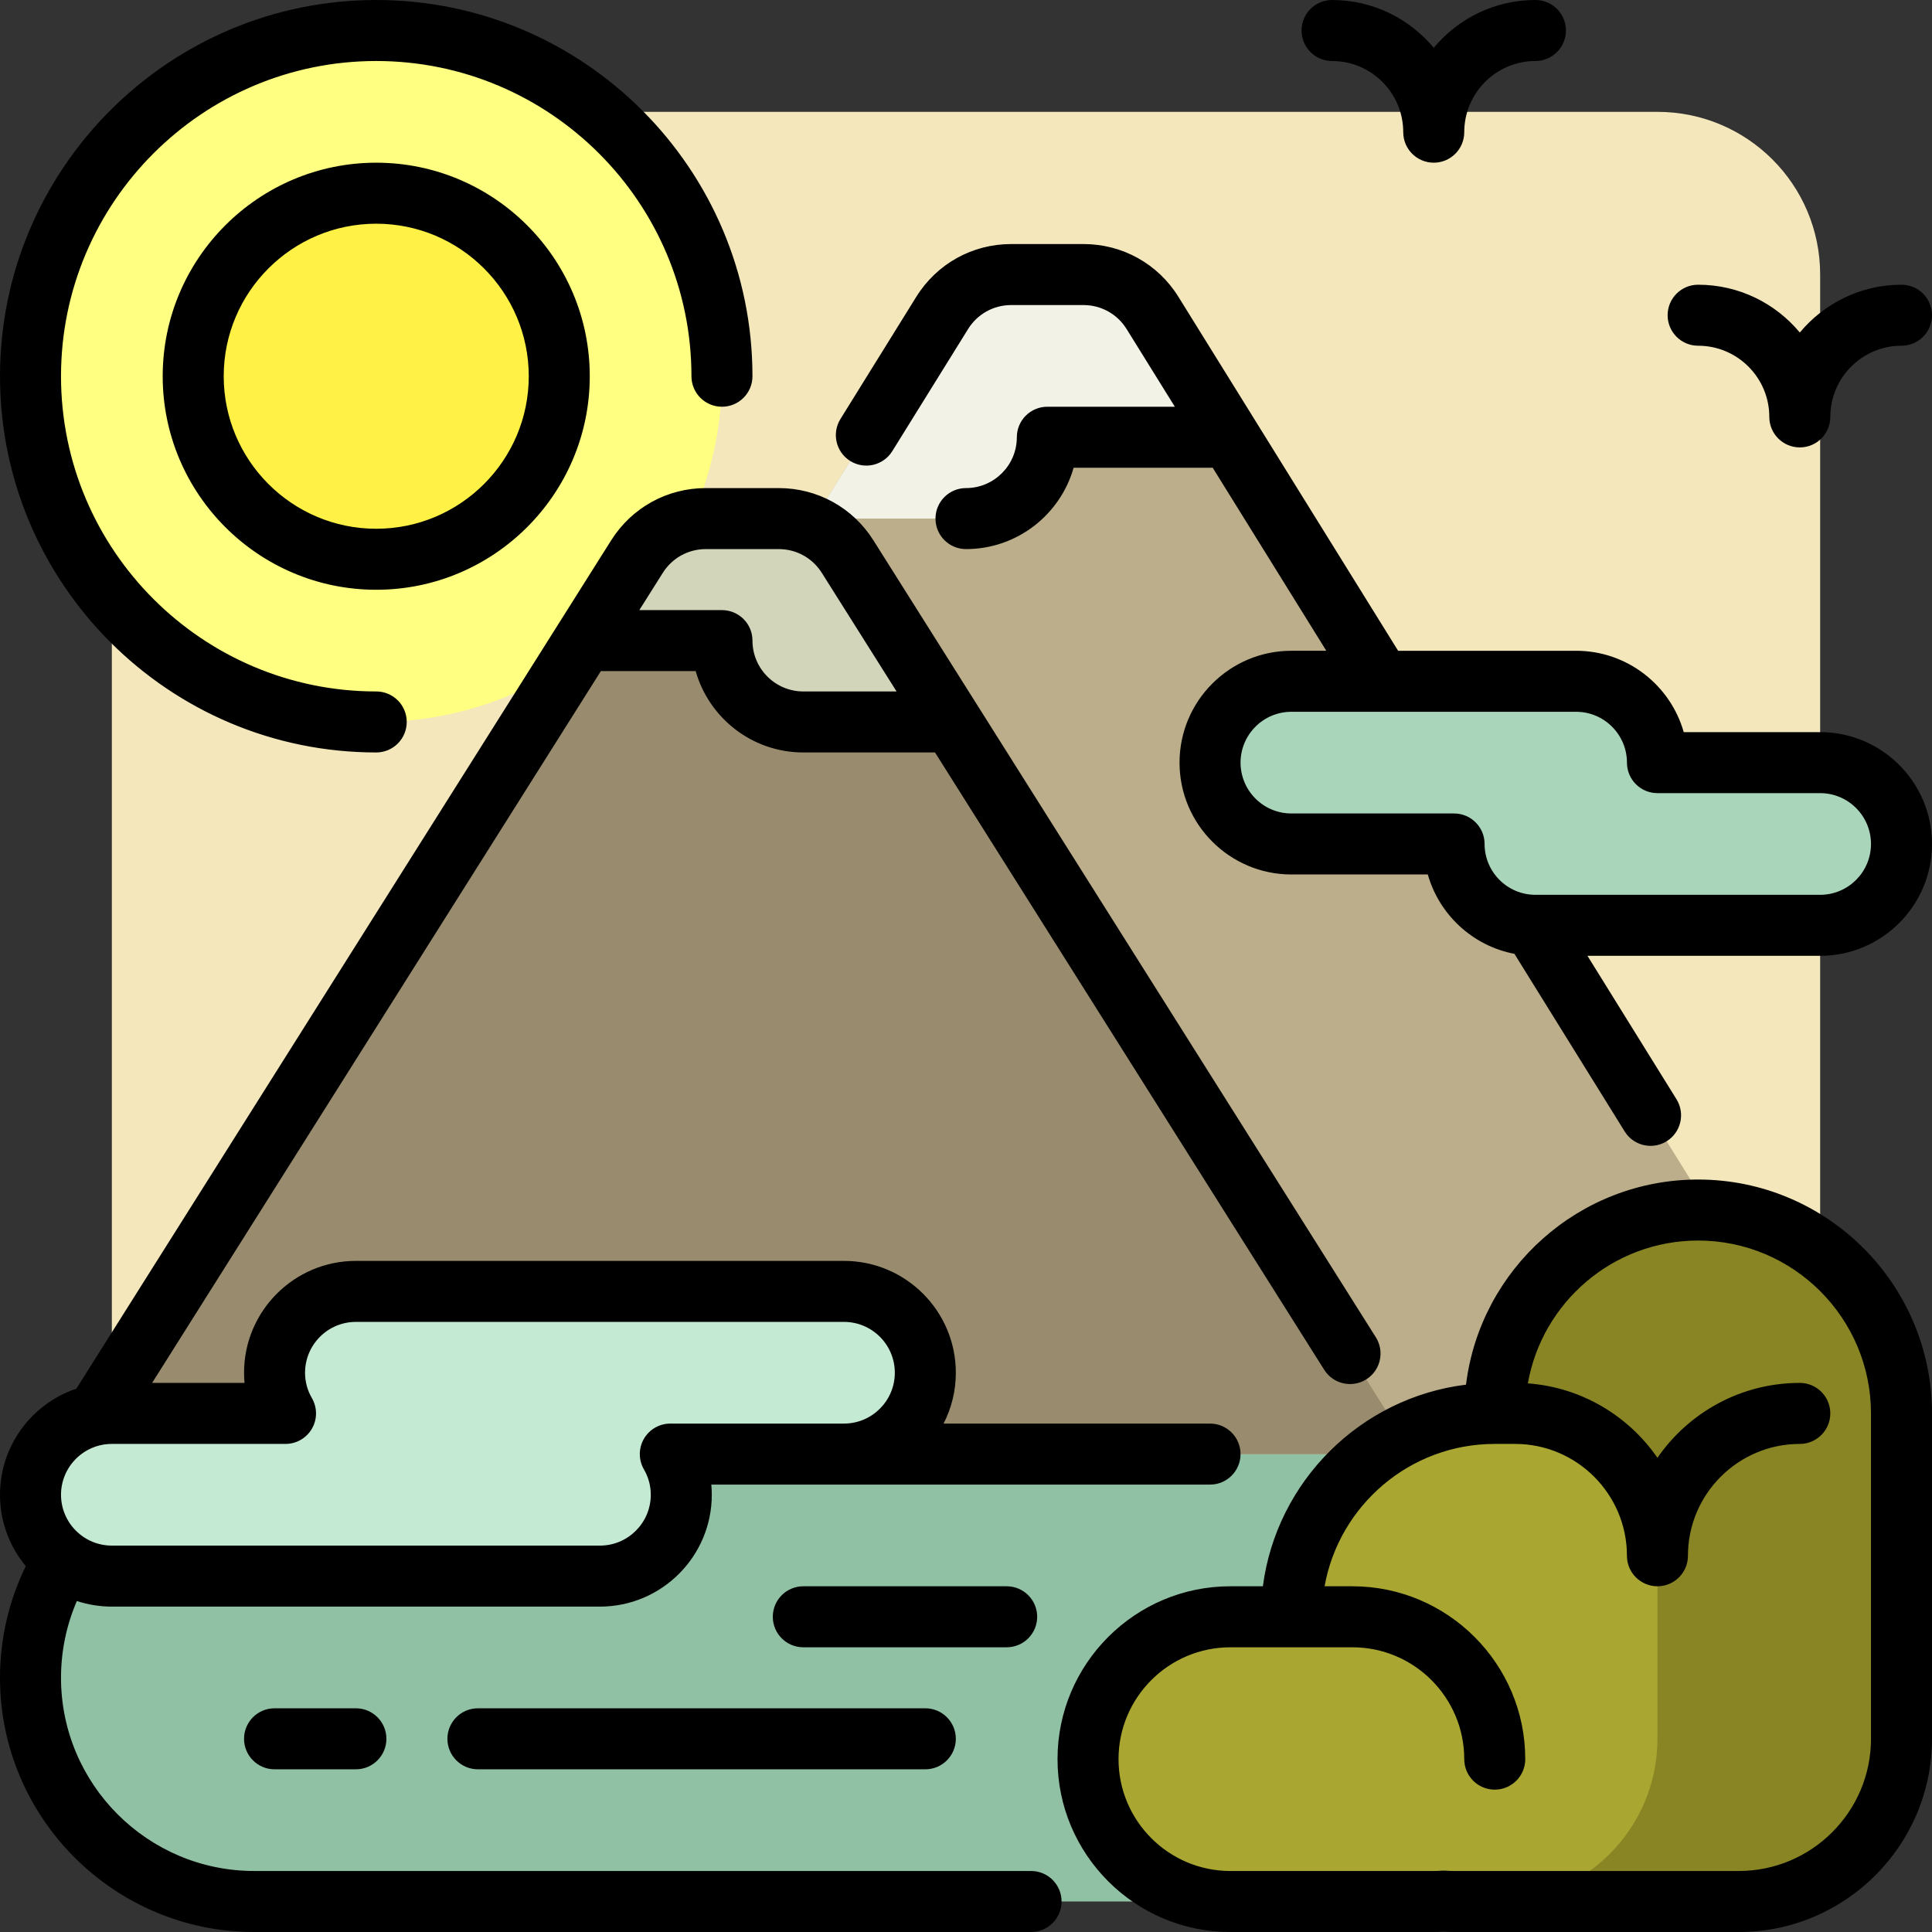 <?xml version="1.0" encoding="iso-8859-1"?>
<!-- Uploaded to: SVG Repo, www.svgrepo.com, Generator: SVG Repo Mixer Tools -->
<svg height="800px" width="800px" version="1.1" id="Layer_1" xmlns="http://www.w3.org/2000/svg" xmlns:xlink="http://www.w3.org/1999/xlink" 
	 viewBox="0 0 512 512" xml:space="preserve">
<rect x="0" y="0" width="512" height="512" fill="#333333" stroke="none"/>
<path style="fill:#F4E7BB;" d="M439.242,482.358H72.758c-23.812,0-43.116-19.304-43.116-43.116V72.758
	c0-23.812,19.304-43.116,43.116-43.116h366.484c23.812,0,43.116,19.304,43.116,43.116v366.484
	C482.358,463.054,463.054,482.358,439.242,482.358z"/>
<path style="fill:#91C1A4;" d="M374.568,364.328v21.019v59.284c0,32.742-26.542,59.284-59.284,59.284H67.368
	c-32.742,0-59.284-26.542-59.284-59.284l0,0c0-32.742,26.542-59.284,59.284-59.284h-2.695v-21.019H374.568z"/>
<path style="fill:#FFFF81;" d="M191.326,99.705c0,50.601-41.02,91.621-91.621,91.621S8.084,150.306,8.084,99.705
	S49.105,8.084,99.705,8.084S191.326,49.105,191.326,99.705z"/>
<path style="fill:#FFF145;" d="M148.211,99.705c0,26.789-21.716,48.505-48.505,48.505S51.2,126.494,51.2,99.705
	S72.916,51.2,99.705,51.2S148.211,72.916,148.211,99.705z"/>
<path style="fill:#BCAE8A;" d="M493.137,385.347H61.979l187.697-302.4c3.932-6.336,10.86-10.189,18.317-10.189h19.132
	c7.457,0,14.384,3.853,18.317,10.189L493.137,385.347z"/>
<path style="fill:#F2F2E7;" d="M267.993,72.758h19.132c7.457,0,14.384,3.853,18.317,10.189l20.083,32.358
	c-1.562,0.36-3.181,0.568-4.851,0.568h-43.116c0,11.906-9.651,21.558-21.558,21.558h-40.142l33.818-54.484
	C253.608,76.611,260.536,72.758,267.993,72.758z"/>
<path style="fill:#998C6E;" d="M374.568,385.347H18.863l149.952-237.855c3.948-6.263,10.833-10.061,18.237-10.061h19.329
	c7.403,0,14.289,3.798,18.237,10.061L374.568,385.347z"/>
<path style="fill:#D3D5BB;" d="M154.772,169.768l14.044-22.276c3.948-6.263,10.833-10.061,18.237-10.061h19.329
	c7.403,0,14.289,3.798,18.237,10.061l27.634,43.834h-39.368c-11.906,0-21.558-9.651-21.558-21.558H154.772z"/>
<path style="fill:#898424;" d="M503.916,374.568V460.8c0,23.812-19.304,43.116-43.116,43.116H326.063
	c-20.836,0-37.726-16.891-37.726-37.726l0,0c0-20.836,16.891-37.726,37.726-37.726h16.168c0-29.765,24.13-53.895,53.895-53.895l0,0
	l0,0c0-29.765,24.13-53.895,53.895-53.895l0,0C479.786,320.674,503.916,344.803,503.916,374.568z"/>
<path style="fill:#A9A632;" d="M396.126,503.916h-70.063c-20.836,0-37.726-16.891-37.726-37.726l0,0
	c0-20.836,16.891-37.726,37.726-37.726h16.168c0-29.765,24.13-53.895,53.895-53.895l0,0l0,0c23.812,0,43.116,19.304,43.116,43.116
	V460.8C439.242,484.612,419.938,503.916,396.126,503.916z"/>
<path style="fill:#A9D5BB;" d="M503.916,223.663L503.916,223.663c0,11.906-9.651,21.558-21.558,21.558h-75.453
	c-11.906,0-21.558-9.651-21.558-21.558h-43.116c-11.906,0-21.558-9.651-21.558-21.558l0,0c0-11.906,9.651-21.558,21.558-21.558
	h75.453c11.906,0,21.558,9.651,21.558,21.558l0,0h43.116C494.264,202.105,503.916,211.757,503.916,223.663z"/>
<path style="fill:#C5EAD4;" d="M245.221,363.789L245.221,363.789c0,11.906-9.651,21.558-21.558,21.558H177.64
	c1.838,3.173,2.907,6.848,2.907,10.779l0,0c0,11.906-9.651,21.558-21.558,21.558H29.642c-11.906,0-21.558-9.651-21.558-21.558l0,0
	c0-11.906,9.651-21.558,21.558-21.558h46.023c-1.838-3.173-2.907-6.848-2.907-10.779l0,0c0-11.906,9.651-21.558,21.558-21.558
	h129.347C235.57,342.232,245.221,351.883,245.221,363.789z"/>
<path d="M43.116,99.705c0,31.204,25.387,56.589,56.589,56.589s56.589-25.385,56.589-56.589s-25.387-56.589-56.589-56.589
	S43.116,68.501,43.116,99.705z M140.126,99.705c0,22.289-18.132,40.421-40.421,40.421s-40.421-18.132-40.421-40.421
	s18.132-40.421,40.421-40.421S140.126,77.417,140.126,99.705z M0,99.705C0,44.727,44.727,0,99.705,0s99.705,44.727,99.705,99.705
	c0,4.465-3.618,8.084-8.084,8.084s-8.084-3.62-8.084-8.084c0-46.062-37.475-83.537-83.537-83.537S16.168,53.644,16.168,99.705
	s37.475,83.537,83.537,83.537c4.466,0,8.084,3.62,8.084,8.084c0,4.465-3.618,8.084-8.084,8.084C44.727,199.411,0,154.683,0,99.705z
	 M344.926,8.084c0-4.465,3.618-8.084,8.084-8.084c10.823,0,20.517,4.935,26.947,12.671C386.389,4.935,396.082,0,406.905,0
	c4.466,0,8.084,3.62,8.084,8.084s-3.618,8.084-8.084,8.084c-10.401,0-18.863,8.463-18.863,18.863c0,4.465-3.618,8.084-8.084,8.084
	s-8.084-3.62-8.084-8.084c0-10.401-8.463-18.863-18.863-18.863C348.545,16.168,344.926,12.549,344.926,8.084z M441.937,83.537
	c0-4.465,3.618-8.084,8.084-8.084c10.823,0,20.517,4.935,26.947,12.671c6.431-7.736,16.124-12.671,26.947-12.671
	c4.466,0,8.084,3.62,8.084,8.084s-3.618,8.084-8.084,8.084c-10.401,0-18.863,8.463-18.863,18.863c0,4.465-3.618,8.084-8.084,8.084
	c-4.466,0-8.084-3.62-8.084-8.084c0-10.401-8.463-18.863-18.863-18.863C445.555,91.621,441.937,88.001,441.937,83.537z
	 M245.221,452.716c4.466,0,8.084,3.62,8.084,8.084c0,4.465-3.618,8.084-8.084,8.084H126.653c-4.466,0-8.084-3.62-8.084-8.084
	c0-4.465,3.618-8.084,8.084-8.084H245.221z M450.021,312.589c-31.596,0-57.747,23.764-61.513,54.36
	c-27.943,3.44-50.189,25.549-53.834,53.429h-8.61c-25.26,0-45.811,20.55-45.811,45.811S300.803,512,326.063,512h53.895
	c0.822,0,1.665-0.027,2.618-0.084c1.012,0.057,1.905,0.084,2.771,0.084H460.8c28.231,0,51.2-22.969,51.2-51.2v-86.232
	C512,340.393,484.197,312.589,450.021,312.589z M495.832,460.8c0,19.316-15.715,35.032-35.032,35.032h-75.453
	c-0.664,0-1.385-0.026-2.271-0.083c-0.171-0.011-0.344-0.016-0.516-0.016c-0.184,0-0.369,0.006-0.553,0.019
	c-0.803,0.055-1.454,0.081-2.049,0.081h-53.895c-16.344,0-29.642-13.297-29.642-29.642c0-16.345,13.298-29.642,29.642-29.642H358.4
	c16.344,0,29.642,13.297,29.642,29.642c0,4.465,3.618,8.084,8.084,8.084c4.466,0,8.084-3.62,8.084-8.084
	c0-25.26-20.55-45.811-45.811-45.811h-7.37c3.83-21.418,22.594-37.726,45.096-37.726h5.389c16.344,0,29.642,13.297,29.642,29.642
	c0,4.465,3.618,8.084,8.084,8.084c4.466,0,8.084-3.62,8.084-8.084c0-16.345,13.298-29.642,29.642-29.642
	c4.466,0,8.084-3.62,8.084-8.084s-3.618-8.084-8.084-8.084c-15.628,0-29.455,7.868-37.726,19.849
	c-7.668-11.109-20.112-18.681-34.339-19.725c3.778-21.479,22.572-37.851,45.117-37.851c25.26,0,45.811,20.55,45.811,45.811V460.8z
	 M273.246,495.832H67.368c-28.231,0-51.2-22.969-51.2-51.2c0-7.046,1.439-13.963,4.203-20.347c2.918,0.964,6.035,1.484,9.271,1.484
	h129.347c16.344,0,29.642-13.297,29.642-29.642c0-0.901-0.042-1.8-0.124-2.695h132.166c4.466,0,8.084-3.62,8.084-8.084
	s-3.618-8.084-8.084-8.084h-70.612c2.073-4.044,3.243-8.625,3.243-13.474c0-16.345-13.298-29.642-29.642-29.642H94.316
	c-16.344,0-29.642,13.297-29.642,29.642c0,0.901,0.042,1.8,0.124,2.695H40.312l118.919-188.632h25.13
	c3.527,12.428,14.978,21.558,28.522,21.558h34.907l103.142,163.605c2.382,3.776,7.374,4.909,11.151,2.527
	c3.777-2.381,4.909-7.373,2.528-11.15L259.145,187.105c-0.034-0.057-0.069-0.113-0.107-0.169l-27.584-43.756
	c-5.461-8.661-14.834-13.833-25.074-13.833h-19.329c-10.24,0-19.613,5.172-25.076,13.834l-13.985,22.183
	c-0.043,0.066-0.084,0.132-0.125,0.198L20.234,368.014C8.487,371.956,0,383.069,0,396.126c0,7.183,2.569,13.777,6.834,18.913
	C2.348,424.21,0,434.319,0,444.632C0,481.778,30.221,512,67.368,512h205.878c4.466,0,8.084-3.62,8.084-8.084
	S277.712,495.832,273.246,495.832z M175.654,151.804c2.482-3.938,6.743-6.288,11.398-6.288h19.329c4.654,0,8.915,2.351,11.398,6.288
	l19.82,31.438h-24.714c-7.43,0-13.474-6.044-13.474-13.474c0-4.465-3.618-8.084-8.084-8.084h-21.902L175.654,151.804z
	 M29.642,382.653h46.023c2.891,0,5.561-1.544,7.004-4.046c1.443-2.504,1.44-5.589-0.009-8.089c-1.207-2.085-1.818-4.348-1.818-6.728
	c0-7.43,6.044-13.474,13.474-13.474h129.347c7.43,0,13.474,6.044,13.474,13.474s-6.044,13.474-13.474,13.474H177.64
	c-2.891,0-5.56,1.542-7.004,4.046c-1.443,2.504-1.44,5.588,0.009,8.089c1.207,2.085,1.819,4.348,1.819,6.728
	c0,7.43-6.044,13.474-13.474,13.474H29.643c-7.43,0-13.474-6.044-13.474-13.474C16.17,388.696,22.212,382.653,29.642,382.653z
	 M482.358,194.021h-36.152c-3.527-12.428-14.978-21.558-28.522-21.558h-47.169l-38.031-61.275c-0.059-0.099-0.12-0.197-0.182-0.293
	l-19.994-32.212c-5.444-8.772-14.86-14.009-25.185-14.009h-19.13c-10.325,0-19.74,5.237-25.185,14.01l-20.085,32.359
	c-2.355,3.793-1.189,8.777,2.605,11.131c3.792,2.354,8.776,1.189,11.131-2.605l20.085-32.358c2.476-3.988,6.755-6.368,11.448-6.368
	h19.13c4.693,0,8.972,2.38,11.448,6.368l12.773,20.578h-33.787c-4.466,0-8.084,3.62-8.084,8.084c0,7.43-6.044,13.474-13.474,13.474
	c-4.466,0-8.084,3.62-8.084,8.084c0,4.465,3.618,8.084,8.084,8.084c13.543,0,24.994-9.13,28.522-21.558h36.152
	c0.233,0,0.467-0.003,0.701-0.009l30.112,48.514h-9.255c-16.344,0-29.642,13.297-29.642,29.642s13.298,29.642,29.642,29.642h36.152
	c3.032,10.684,11.919,18.929,22.957,21.034l29.21,47.06c1.531,2.466,4.173,3.822,6.876,3.822c1.456,0,2.929-0.392,4.256-1.217
	c3.794-2.354,4.96-7.338,2.605-11.131l-23.592-38.01h61.663c16.344,0,29.642-13.297,29.642-29.642S498.702,194.021,482.358,194.021z
	 M482.358,237.137h-75.453c-7.43,0-13.474-6.044-13.474-13.474c0-4.465-3.618-8.084-8.084-8.084h-43.116
	c-7.43,0-13.474-6.044-13.474-13.474s6.044-13.474,13.474-13.474h23.662c0.088,0.001,0.177,0.001,0.265,0h51.526
	c7.43,0,13.474,6.044,13.474,13.474c0,4.465,3.618,8.084,8.084,8.084h43.116c7.43,0,13.474,6.044,13.474,13.474
	S489.788,237.137,482.358,237.137z M266.779,436.547h-53.895c-4.466,0-8.084-3.62-8.084-8.084s3.618-8.084,8.084-8.084h53.895
	c4.466,0,8.084,3.62,8.084,8.084S271.245,436.547,266.779,436.547z M94.316,452.716c4.466,0,8.084,3.62,8.084,8.084
	c0,4.465-3.618,8.084-8.084,8.084H72.758c-4.466,0-8.084-3.62-8.084-8.084c0-4.465,3.618-8.084,8.084-8.084H94.316z"/>
</svg>